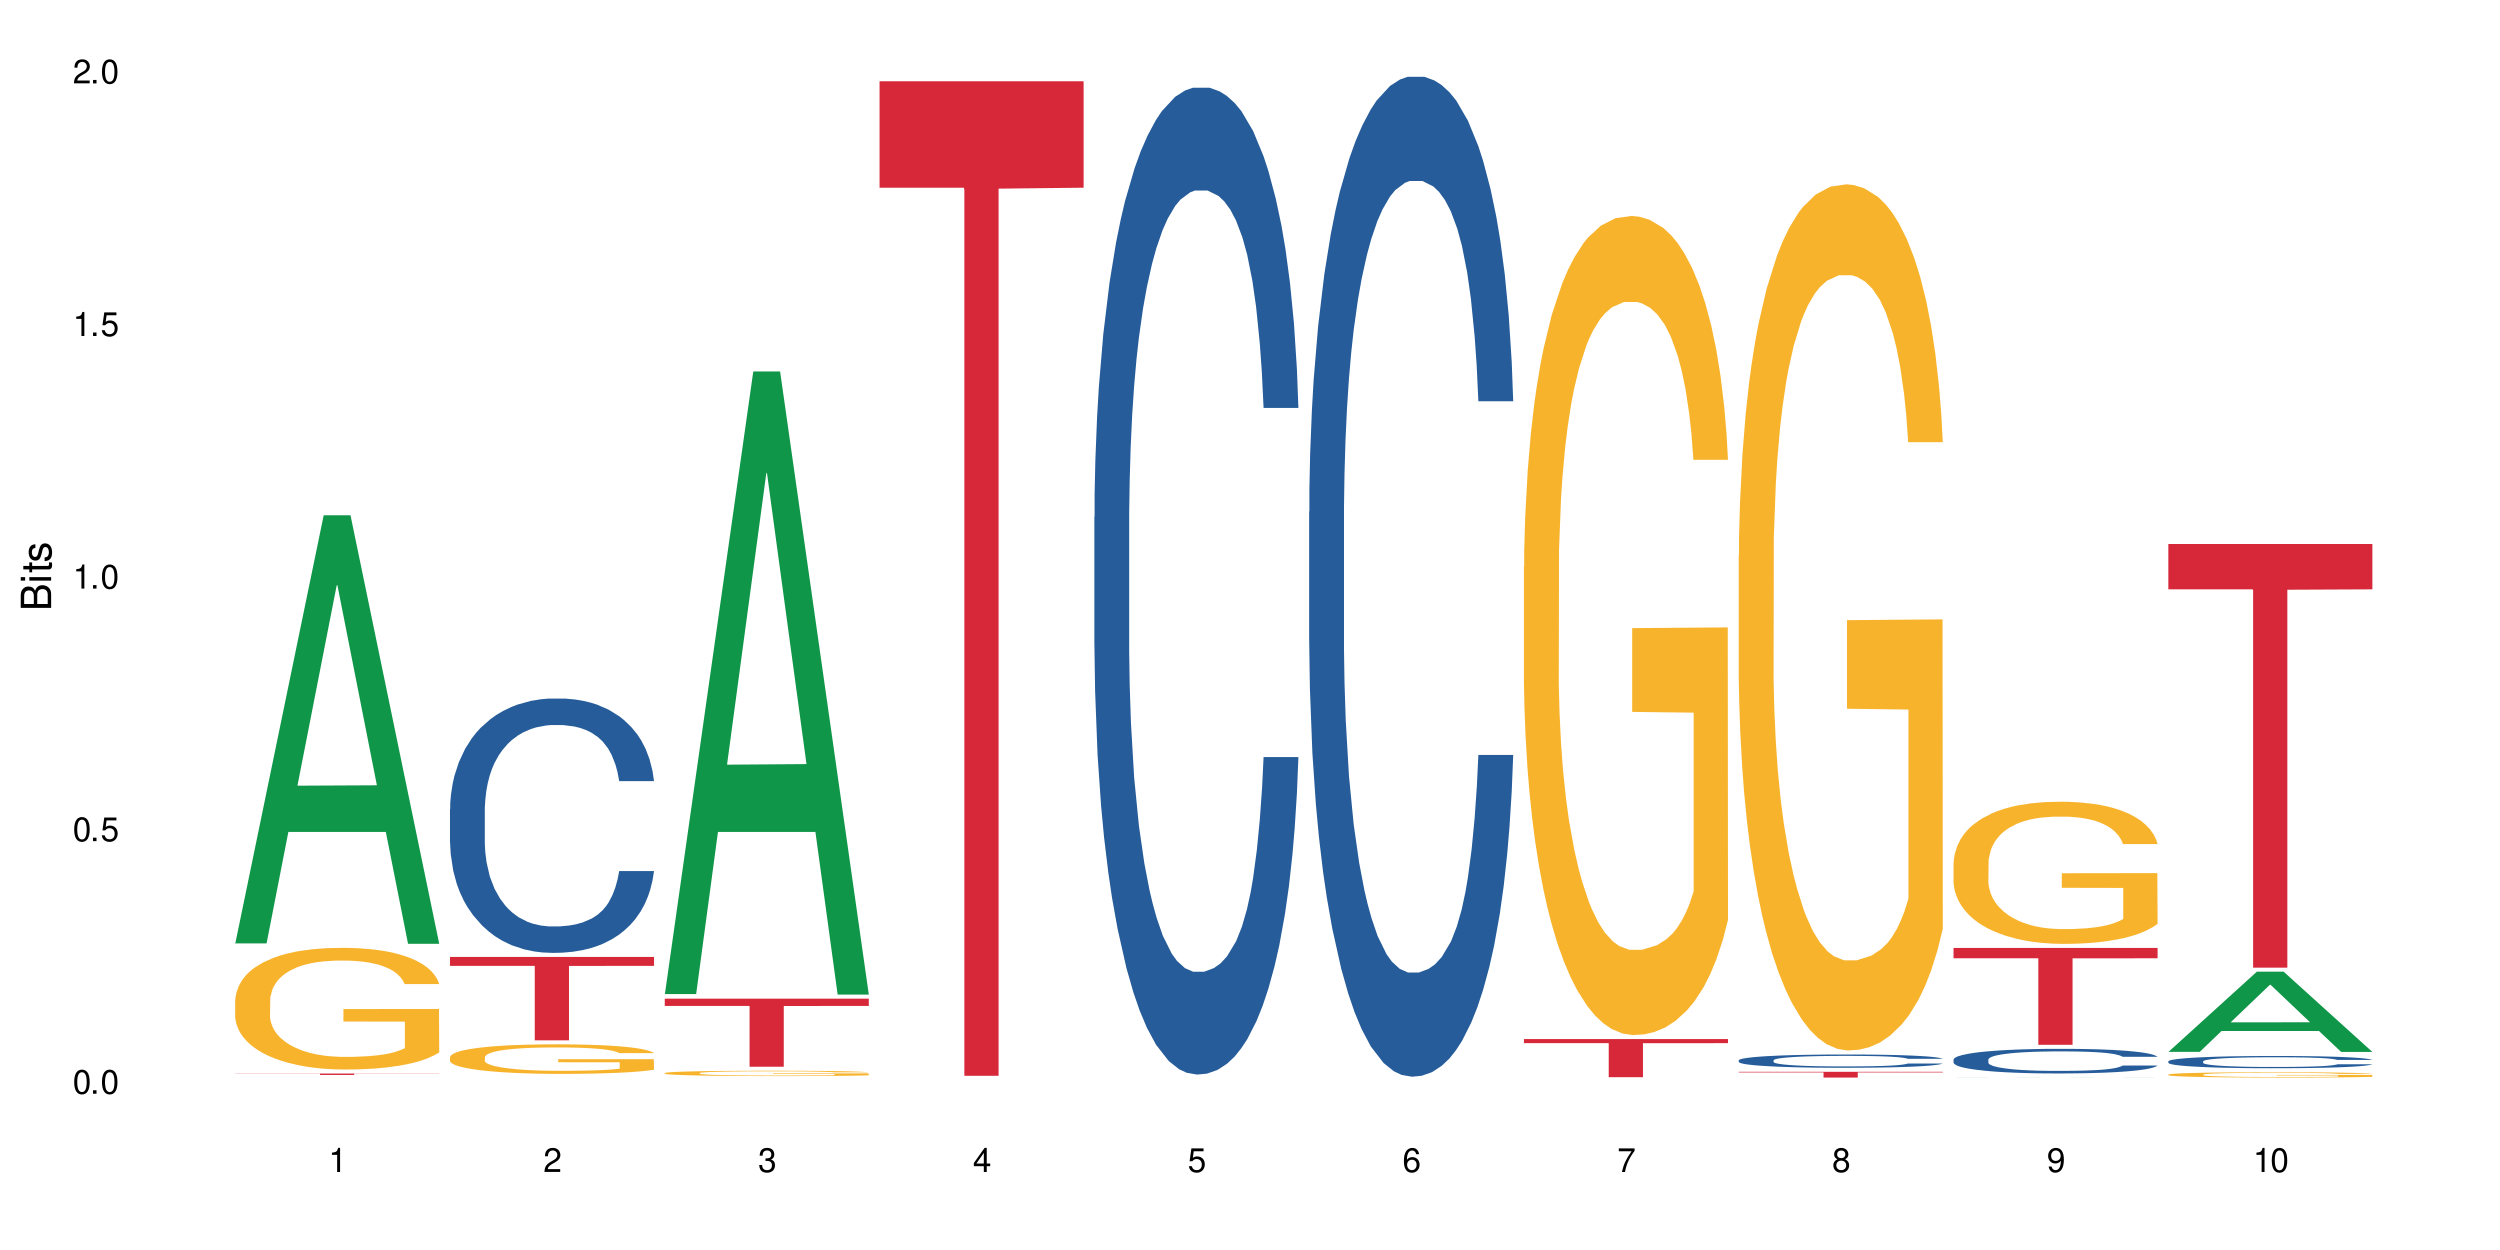 <?xml version="1.0" encoding="UTF-8"?>
<svg xmlns="http://www.w3.org/2000/svg" xmlns:xlink="http://www.w3.org/1999/xlink" width="720" height="360" viewBox="0 0 720 360">
<defs>
<g>
<g id="glyph-0-0">
</g>
<g id="glyph-0-1">
<path d="M 2.641 -6.938 C 2 -6.938 1.422 -6.656 1.078 -6.172 C 0.641 -5.562 0.406 -4.641 0.406 -3.359 C 0.406 -1.016 1.188 0.219 2.641 0.219 C 4.078 0.219 4.859 -1.016 4.859 -3.297 C 4.859 -4.641 4.656 -5.547 4.203 -6.172 C 3.844 -6.656 3.281 -6.938 2.641 -6.938 Z M 2.641 -6.188 C 3.547 -6.188 4 -5.25 4 -3.375 C 4 -1.406 3.562 -0.484 2.625 -0.484 C 1.734 -0.484 1.281 -1.438 1.281 -3.344 C 1.281 -5.25 1.734 -6.188 2.641 -6.188 Z M 2.641 -6.188 "/>
</g>
<g id="glyph-0-2">
<path d="M 1.828 -1 L 0.828 -1 L 0.828 0 L 1.828 0 Z M 1.828 -1 "/>
</g>
<g id="glyph-0-3">
<path d="M 4.562 -6.797 L 1.062 -6.797 L 0.547 -3.094 L 1.328 -3.094 C 1.719 -3.562 2.047 -3.734 2.578 -3.734 C 3.484 -3.734 4.062 -3.109 4.062 -2.094 C 4.062 -1.125 3.484 -0.531 2.578 -0.531 C 1.828 -0.531 1.375 -0.906 1.188 -1.672 L 0.328 -1.672 C 0.453 -1.109 0.547 -0.844 0.75 -0.594 C 1.125 -0.078 1.828 0.219 2.594 0.219 C 3.969 0.219 4.922 -0.781 4.922 -2.219 C 4.922 -3.562 4.031 -4.484 2.719 -4.484 C 2.25 -4.484 1.859 -4.359 1.469 -4.062 L 1.734 -5.969 L 4.562 -5.969 Z M 4.562 -6.797 "/>
</g>
<g id="glyph-0-4">
<path d="M 2.484 -4.938 L 2.484 0 L 3.328 0 L 3.328 -6.938 L 2.766 -6.938 C 2.469 -5.875 2.281 -5.734 0.984 -5.562 L 0.984 -4.938 Z M 2.484 -4.938 "/>
</g>
<g id="glyph-0-5">
<path d="M 4.859 -0.828 L 1.281 -0.828 C 1.359 -1.406 1.672 -1.781 2.5 -2.281 L 3.469 -2.828 C 4.406 -3.344 4.906 -4.062 4.906 -4.906 C 4.906 -5.484 4.672 -6.031 4.266 -6.406 C 3.859 -6.766 3.375 -6.938 2.719 -6.938 C 1.859 -6.938 1.219 -6.625 0.844 -6.031 C 0.609 -5.672 0.5 -5.234 0.484 -4.531 L 1.328 -4.531 C 1.359 -5.016 1.406 -5.281 1.531 -5.516 C 1.75 -5.938 2.188 -6.203 2.703 -6.203 C 3.469 -6.203 4.031 -5.641 4.031 -4.891 C 4.031 -4.344 3.719 -3.859 3.125 -3.516 L 2.234 -3 C 0.812 -2.172 0.406 -1.531 0.328 -0.016 L 4.859 -0.016 Z M 4.859 -0.828 "/>
</g>
<g id="glyph-0-6">
<path d="M 2.125 -3.188 L 2.578 -3.188 C 3.5 -3.188 3.984 -2.766 3.984 -1.922 C 3.984 -1.062 3.469 -0.531 2.594 -0.531 C 1.656 -0.531 1.203 -1 1.156 -2.016 L 0.312 -2.016 C 0.344 -1.453 0.438 -1.094 0.609 -0.781 C 0.953 -0.109 1.625 0.219 2.547 0.219 C 3.953 0.219 4.859 -0.625 4.859 -1.938 C 4.859 -2.828 4.516 -3.297 3.703 -3.594 C 4.344 -3.844 4.656 -4.328 4.656 -5.031 C 4.656 -6.219 3.875 -6.938 2.578 -6.938 C 1.203 -6.938 0.484 -6.172 0.453 -4.703 L 1.297 -4.703 C 1.312 -5.125 1.344 -5.359 1.453 -5.578 C 1.641 -5.969 2.062 -6.203 2.594 -6.203 C 3.344 -6.203 3.797 -5.75 3.797 -5 C 3.797 -4.516 3.609 -4.219 3.25 -4.047 C 3.016 -3.953 2.703 -3.922 2.125 -3.906 Z M 2.125 -3.188 "/>
</g>
<g id="glyph-0-7">
<path d="M 3.141 -1.672 L 3.141 0 L 3.984 0 L 3.984 -1.672 L 4.984 -1.672 L 4.984 -2.438 L 3.984 -2.438 L 3.984 -6.938 L 3.359 -6.938 L 0.266 -2.578 L 0.266 -1.672 Z M 3.141 -2.438 L 1 -2.438 L 3.141 -5.5 Z M 3.141 -2.438 "/>
</g>
<g id="glyph-0-8">
<path d="M 4.781 -5.125 C 4.609 -6.266 3.891 -6.938 2.844 -6.938 C 2.094 -6.938 1.422 -6.578 1.031 -5.953 C 0.594 -5.266 0.406 -4.422 0.406 -3.172 C 0.406 -2 0.578 -1.25 0.984 -0.641 C 1.359 -0.078 1.953 0.219 2.703 0.219 C 3.984 0.219 4.922 -0.75 4.922 -2.094 C 4.922 -3.375 4.062 -4.281 2.844 -4.281 C 2.172 -4.281 1.641 -4.031 1.281 -3.516 C 1.281 -5.234 1.828 -6.188 2.797 -6.188 C 3.391 -6.188 3.797 -5.797 3.938 -5.125 Z M 2.734 -3.531 C 3.547 -3.531 4.062 -2.953 4.062 -2.031 C 4.062 -1.156 3.484 -0.531 2.703 -0.531 C 1.922 -0.531 1.328 -1.188 1.328 -2.078 C 1.328 -2.938 1.906 -3.531 2.734 -3.531 Z M 2.734 -3.531 "/>
</g>
<g id="glyph-0-9">
<path d="M 4.984 -6.797 L 0.438 -6.797 L 0.438 -5.969 L 4.109 -5.969 C 2.5 -3.656 1.828 -2.234 1.328 0 L 2.219 0 C 2.594 -2.172 3.453 -4.047 4.984 -6.094 Z M 4.984 -6.797 "/>
</g>
<g id="glyph-0-10">
<path d="M 3.75 -3.656 C 4.469 -4.094 4.688 -4.438 4.688 -5.078 C 4.688 -6.172 3.844 -6.938 2.641 -6.938 C 1.438 -6.938 0.594 -6.172 0.594 -5.094 C 0.594 -4.438 0.812 -4.094 1.516 -3.656 C 0.734 -3.266 0.359 -2.703 0.359 -1.922 C 0.359 -0.656 1.281 0.219 2.641 0.219 C 3.984 0.219 4.922 -0.656 4.922 -1.922 C 4.922 -2.703 4.531 -3.266 3.75 -3.656 Z M 2.641 -6.188 C 3.359 -6.188 3.812 -5.75 3.812 -5.062 C 3.812 -4.406 3.344 -3.984 2.641 -3.984 C 1.922 -3.984 1.453 -4.406 1.453 -5.078 C 1.453 -5.75 1.922 -6.188 2.641 -6.188 Z M 2.641 -3.266 C 3.484 -3.266 4.062 -2.719 4.062 -1.906 C 4.062 -1.078 3.484 -0.531 2.625 -0.531 C 1.797 -0.531 1.219 -1.094 1.219 -1.906 C 1.219 -2.719 1.781 -3.266 2.641 -3.266 Z M 2.641 -3.266 "/>
</g>
<g id="glyph-0-11">
<path d="M 0.516 -1.578 C 0.672 -0.453 1.406 0.219 2.438 0.219 C 3.188 0.219 3.859 -0.141 4.266 -0.766 C 4.688 -1.453 4.891 -2.297 4.891 -3.547 C 4.891 -4.719 4.703 -5.453 4.312 -6.078 C 3.938 -6.641 3.344 -6.938 2.594 -6.938 C 1.297 -6.938 0.359 -5.969 0.359 -4.625 C 0.359 -3.344 1.234 -2.453 2.453 -2.453 C 3.094 -2.453 3.578 -2.672 4.016 -3.203 C 4 -1.484 3.469 -0.531 2.5 -0.531 C 1.906 -0.531 1.484 -0.906 1.359 -1.578 Z M 2.578 -6.203 C 3.375 -6.203 3.969 -5.531 3.969 -4.641 C 3.969 -3.797 3.391 -3.188 2.547 -3.188 C 1.734 -3.188 1.234 -3.766 1.234 -4.688 C 1.234 -5.562 1.797 -6.203 2.578 -6.203 Z M 2.578 -6.203 "/>
</g>
<g id="glyph-1-0">
</g>
<g id="glyph-1-1">
<path d="M 0 -0.953 L 0 -4.891 C 0 -5.719 -0.234 -6.344 -0.734 -6.797 C -1.188 -7.234 -1.812 -7.469 -2.5 -7.469 C -3.547 -7.469 -4.188 -7 -4.625 -5.875 C -4.984 -6.688 -5.625 -7.094 -6.531 -7.094 C -7.172 -7.094 -7.734 -6.859 -8.141 -6.391 C -8.562 -5.922 -8.75 -5.344 -8.75 -4.5 L -8.75 -0.953 Z M -4.984 -2.062 L -7.766 -2.062 L -7.766 -4.219 C -7.766 -4.844 -7.688 -5.203 -7.453 -5.5 C -7.219 -5.812 -6.859 -5.969 -6.375 -5.969 C -5.891 -5.969 -5.531 -5.812 -5.297 -5.5 C -5.062 -5.203 -4.984 -4.844 -4.984 -4.219 Z M -0.984 -2.062 L -4 -2.062 L -4 -4.781 C -4 -5.766 -3.438 -6.359 -2.484 -6.359 C -1.547 -6.359 -0.984 -5.766 -0.984 -4.781 Z M -0.984 -2.062 "/>
</g>
<g id="glyph-1-2">
<path d="M -6.281 -1.797 L -6.281 -0.797 L 0 -0.797 L 0 -1.797 Z M -8.75 -1.797 L -8.75 -0.797 L -7.484 -0.797 L -7.484 -1.797 Z M -8.75 -1.797 "/>
</g>
<g id="glyph-1-3">
<path d="M -6.281 -3.047 L -6.281 -2.016 L -8.016 -2.016 L -8.016 -1.016 L -6.281 -1.016 L -6.281 -0.172 L -5.469 -0.172 L -5.469 -1.016 L -0.719 -1.016 C -0.078 -1.016 0.281 -1.453 0.281 -2.234 C 0.281 -2.5 0.25 -2.719 0.188 -3.047 L -0.641 -3.047 C -0.609 -2.906 -0.594 -2.766 -0.594 -2.562 C -0.594 -2.141 -0.719 -2.016 -1.156 -2.016 L -5.469 -2.016 L -5.469 -3.047 Z M -6.281 -3.047 "/>
</g>
<g id="glyph-1-4">
<path d="M -4.531 -5.25 C -5.766 -5.25 -6.469 -4.422 -6.469 -2.969 C -6.469 -1.516 -5.719 -0.562 -4.547 -0.562 C -3.562 -0.562 -3.094 -1.062 -2.734 -2.562 L -2.516 -3.484 C -2.344 -4.188 -2.094 -4.469 -1.641 -4.469 C -1.047 -4.469 -0.641 -3.875 -0.641 -3 C -0.641 -2.453 -0.797 -2 -1.062 -1.75 C -1.25 -1.594 -1.422 -1.531 -1.875 -1.469 L -1.875 -0.406 C -0.422 -0.453 0.281 -1.266 0.281 -2.922 C 0.281 -4.5 -0.5 -5.516 -1.719 -5.516 C -2.656 -5.516 -3.172 -4.984 -3.469 -3.734 L -3.703 -2.766 C -3.891 -1.953 -4.156 -1.609 -4.594 -1.609 C -5.188 -1.609 -5.547 -2.125 -5.547 -2.938 C -5.547 -3.75 -5.203 -4.172 -4.531 -4.203 Z M -4.531 -5.25 "/>
</g>
</g>
</defs>
<rect x="-72" y="-36" width="864" height="432" fill="rgb(100%, 100%, 100%)" fill-opacity="1"/>
<path fill-rule="nonzero" fill="rgb(6.275%, 58.824%, 28.235%)" fill-opacity="1" d="M 67.73 271.703 L 67.793 271.59 L 93.223 148.402 L 100.945 148.402 L 126.5 271.82 L 117.52 271.82 L 111.117 239.605 L 83.051 239.605 L 76.773 271.703 L 67.73 271.703 L 85.75 226.277 L 108.543 226.16 L 97.176 168.566 L 97.051 168.453 L 96.926 168.801 L 85.688 226.16 L 85.75 226.277 Z M 67.73 271.703 "/>
<path fill-rule="nonzero" fill="rgb(96.863%, 70.196%, 16.863%)" fill-opacity="1" d="M 67.73 287.988 L 67.801 287.957 L 67.801 287.316 L 68.09 285.875 L 68.805 283.891 L 69.738 282.258 L 70.742 280.98 L 71.387 280.309 L 72.461 279.348 L 73.395 278.641 L 75.758 277.203 L 78.77 275.859 L 80.418 275.281 L 82.281 274.738 L 84.93 274.129 L 86.148 273.906 L 89.875 273.395 L 94.105 273.074 L 98.762 272.977 L 100.914 273.008 L 103.852 273.137 L 107.863 273.488 L 110.16 273.809 L 111.949 274.129 L 113.812 274.547 L 116.105 275.188 L 118.258 275.953 L 119.977 276.723 L 121.695 277.684 L 123.129 278.707 L 124.348 279.828 L 125.422 281.172 L 126.07 282.293 L 126.5 283.41 L 116.535 283.41 L 115.965 282.293 L 115.32 281.426 L 114.242 280.371 L 113.168 279.602 L 112.094 278.996 L 110.086 278.164 L 108.367 277.648 L 106.215 277.203 L 104.137 276.914 L 101.773 276.723 L 100.34 276.656 L 96.543 276.656 L 93.102 276.883 L 91.094 277.137 L 89.66 277.395 L 87.656 277.875 L 86.438 278.258 L 85.719 278.516 L 83.57 279.508 L 82.137 280.402 L 81.348 281.012 L 80.344 281.973 L 79.629 282.836 L 78.84 284.117 L 78.41 285.074 L 77.836 287.254 L 77.766 293.012 L 77.98 294.23 L 78.41 295.543 L 78.984 296.695 L 79.844 297.91 L 80.703 298.84 L 82.207 300.086 L 83.496 300.918 L 84.5 301.461 L 86.438 302.328 L 87.227 302.613 L 89.09 303.191 L 91.023 303.641 L 93.387 304.023 L 95.18 304.215 L 98.047 304.375 L 101.703 304.375 L 106 304.184 L 108.727 303.926 L 110.59 303.672 L 111.809 303.445 L 113.312 303.094 L 114.387 302.773 L 115.391 302.422 L 116.609 301.879 L 116.609 294.23 L 98.906 294.199 L 98.906 290.613 L 126.426 290.582 L 126.5 303.094 L 124.992 303.961 L 123.129 304.793 L 121.34 305.43 L 119.477 305.977 L 116.824 306.582 L 114.672 306.969 L 111.375 307.414 L 108.367 307.703 L 105.215 307.895 L 102.418 307.992 L 99.121 308.023 L 96.184 307.961 L 93.031 307.77 L 90.52 307.512 L 88.227 307.191 L 85.934 306.777 L 83.066 306.105 L 81.203 305.559 L 79.27 304.887 L 77.336 304.086 L 75.613 303.223 L 74.469 302.551 L 73.32 301.781 L 72.102 300.824 L 70.957 299.734 L 70.098 298.742 L 69.309 297.621 L 68.734 296.566 L 68.16 295.125 L 67.875 293.973 L 67.73 292.98 Z M 67.73 287.988 "/>
<path fill-rule="nonzero" fill="rgb(83.922%, 15.686%, 22.353%)" fill-opacity="1" d="M 67.73 309.18 L 126.5 309.18 L 126.5 309.227 L 102.008 309.227 L 102.008 309.586 L 92.152 309.586 L 92.152 309.227 L 67.73 309.227 Z M 67.73 309.18 "/>
<path fill-rule="nonzero" fill="rgb(14.51%, 36.078%, 60%)" fill-opacity="1" d="M 129.594 233.059 L 129.664 232.992 L 129.664 231.387 L 129.879 228.844 L 130.379 225.629 L 130.883 223.418 L 132.172 219.469 L 133.965 215.652 L 135.828 212.707 L 137.188 210.965 L 138.406 209.625 L 141.203 207.148 L 142.992 205.875 L 144.93 204.738 L 147.293 203.602 L 149.016 202.93 L 152.883 201.859 L 155.75 201.391 L 157.973 201.191 L 162.773 201.191 L 165.641 201.457 L 167.719 201.793 L 170.012 202.328 L 171.949 202.93 L 175.316 204.402 L 178.324 206.277 L 179.688 207.348 L 181.836 209.426 L 183.484 211.434 L 184.633 213.176 L 185.922 215.652 L 187.07 218.664 L 187.93 222.078 L 188.359 224.957 L 178.324 224.957 L 177.824 222.281 L 177.25 220.203 L 176.176 217.461 L 175.102 215.52 L 173.598 213.578 L 172.234 212.305 L 170.371 211.031 L 168.723 210.23 L 167.004 209.625 L 165.355 209.223 L 162.199 208.824 L 158.547 208.824 L 157.184 208.957 L 154.391 209.492 L 152.883 209.961 L 150.734 210.898 L 149.23 211.77 L 147.438 213.109 L 146.219 214.246 L 144.715 215.988 L 143.641 217.527 L 142.422 219.734 L 141.703 221.41 L 141.059 223.285 L 140.484 225.496 L 140.055 227.836 L 139.77 230.316 L 139.625 232.727 L 139.625 243.102 L 139.77 245.516 L 140.129 248.324 L 141.059 252.41 L 142.422 255.957 L 143.996 258.77 L 145.504 260.781 L 146.363 261.715 L 147.508 262.789 L 149.301 264.129 L 151.879 265.465 L 153.387 266 L 155.68 266.539 L 158.043 266.805 L 161.199 266.805 L 163.992 266.539 L 165.855 266.203 L 167.789 265.668 L 170.441 264.527 L 172.09 263.457 L 173.523 262.184 L 174.598 260.914 L 175.316 259.844 L 176.391 257.766 L 177.25 255.488 L 177.895 253.148 L 178.324 250.871 L 188.359 250.871 L 187.93 253.547 L 187.285 256.16 L 186.641 258.102 L 185.637 260.445 L 184.488 262.52 L 182.84 264.863 L 181.48 266.402 L 179.688 268.078 L 178.039 269.348 L 176.246 270.488 L 173.598 271.828 L 171.875 272.496 L 170.012 273.098 L 167.789 273.633 L 164.996 274.102 L 161.984 274.371 L 159.191 274.438 L 156.18 274.305 L 153.957 274.035 L 151.02 273.434 L 147.367 272.23 L 144.715 270.957 L 142.637 269.684 L 140.844 268.344 L 138.836 266.539 L 136.258 263.59 L 134.68 261.316 L 133.605 259.441 L 132.387 256.828 L 131.527 254.484 L 130.523 250.734 L 129.809 245.98 L 129.594 242.301 Z M 129.594 233.059 "/>
<path fill-rule="nonzero" fill="rgb(96.863%, 70.196%, 16.863%)" fill-opacity="1" d="M 129.594 304.414 L 129.664 304.406 L 129.664 304.254 L 129.949 303.902 L 130.668 303.422 L 131.598 303.023 L 132.602 302.715 L 133.246 302.551 L 134.32 302.32 L 135.254 302.148 L 137.617 301.797 L 140.629 301.473 L 142.277 301.332 L 144.141 301.199 L 146.793 301.051 L 148.012 300.996 L 151.738 300.875 L 155.965 300.797 L 160.625 300.773 L 162.773 300.781 L 165.711 300.812 L 169.727 300.898 L 172.02 300.977 L 173.812 301.051 L 175.676 301.152 L 177.969 301.309 L 180.117 301.496 L 181.836 301.68 L 183.559 301.914 L 184.992 302.164 L 186.211 302.434 L 187.285 302.762 L 187.93 303.031 L 188.359 303.305 L 178.398 303.305 L 177.824 303.031 L 177.18 302.824 L 176.105 302.566 L 175.031 302.379 L 173.953 302.234 L 171.949 302.031 L 170.227 301.906 L 168.078 301.797 L 166 301.727 L 163.633 301.68 L 162.199 301.664 L 158.402 301.664 L 154.961 301.719 L 152.957 301.781 L 151.523 301.844 L 149.516 301.961 L 148.297 302.055 L 147.582 302.117 L 145.43 302.355 L 143.996 302.574 L 143.207 302.723 L 142.207 302.957 L 141.488 303.164 L 140.699 303.477 L 140.27 303.707 L 139.695 304.238 L 139.625 305.637 L 139.84 305.93 L 140.27 306.25 L 140.844 306.527 L 141.703 306.824 L 142.562 307.047 L 144.07 307.352 L 145.359 307.555 L 146.363 307.684 L 148.297 307.895 L 149.086 307.965 L 150.949 308.105 L 152.883 308.215 L 155.25 308.309 L 157.039 308.352 L 159.906 308.391 L 163.562 308.391 L 167.863 308.344 L 170.586 308.285 L 172.449 308.223 L 173.668 308.168 L 175.172 308.082 L 176.246 308.004 L 177.25 307.918 L 178.469 307.785 L 178.469 305.93 L 160.766 305.922 L 160.766 305.051 L 188.289 305.043 L 188.359 308.082 L 186.855 308.293 L 184.992 308.492 L 183.199 308.648 L 181.336 308.781 L 178.684 308.93 L 176.535 309.02 L 173.238 309.129 L 170.227 309.199 L 167.074 309.246 L 164.277 309.27 L 160.984 309.277 L 158.043 309.262 L 154.891 309.215 L 152.383 309.152 L 150.09 309.074 L 147.797 308.977 L 144.93 308.812 L 143.066 308.68 L 141.129 308.516 L 139.195 308.324 L 137.477 308.113 L 136.328 307.949 L 135.184 307.762 L 133.965 307.531 L 132.816 307.266 L 131.957 307.023 L 131.168 306.754 L 130.594 306.496 L 130.023 306.148 L 129.734 305.867 L 129.594 305.629 Z M 129.594 304.414 "/>
<path fill-rule="nonzero" fill="rgb(83.922%, 15.686%, 22.353%)" fill-opacity="1" d="M 129.594 275.594 L 188.359 275.594 L 188.359 278.168 L 163.867 278.188 L 163.867 299.613 L 154.012 299.613 L 154.012 278.211 L 153.871 278.168 L 129.594 278.168 Z M 129.594 275.594 "/>
<path fill-rule="nonzero" fill="rgb(6.275%, 58.824%, 28.235%)" fill-opacity="1" d="M 191.453 286.285 L 191.516 286.113 L 216.945 106.977 L 224.668 106.977 L 250.219 286.453 L 241.242 286.453 L 234.84 239.602 L 206.773 239.602 L 200.492 286.285 L 191.453 286.285 L 209.473 220.223 L 232.266 220.055 L 220.898 136.301 L 220.773 136.133 L 220.648 136.637 L 209.41 220.055 L 209.473 220.223 Z M 191.453 286.285 "/>
<path fill-rule="nonzero" fill="rgb(96.863%, 70.196%, 16.863%)" fill-opacity="1" d="M 191.453 309.031 L 191.523 309.031 L 191.523 309.004 L 191.812 308.938 L 192.527 308.852 L 193.461 308.781 L 194.461 308.723 L 195.109 308.695 L 196.184 308.652 L 197.113 308.621 L 199.48 308.559 L 202.488 308.5 L 204.137 308.477 L 206 308.449 L 208.652 308.426 L 209.871 308.414 L 213.598 308.391 L 217.828 308.379 L 222.484 308.375 L 224.637 308.375 L 227.574 308.383 L 231.586 308.395 L 233.879 308.41 L 235.672 308.426 L 237.535 308.441 L 239.828 308.469 L 241.98 308.504 L 243.699 308.539 L 245.418 308.578 L 246.852 308.625 L 248.07 308.676 L 249.145 308.734 L 249.789 308.781 L 250.219 308.832 L 240.258 308.832 L 239.684 308.781 L 239.039 308.742 L 237.965 308.699 L 236.891 308.664 L 235.816 308.637 L 233.809 308.602 L 232.09 308.578 L 229.938 308.559 L 227.859 308.547 L 225.496 308.539 L 224.062 308.535 L 220.262 308.535 L 216.824 308.547 L 214.816 308.555 L 213.383 308.566 L 211.375 308.59 L 210.156 308.605 L 209.441 308.617 L 207.293 308.66 L 205.859 308.699 L 205.07 308.727 L 204.066 308.77 L 203.348 308.805 L 202.562 308.863 L 202.133 308.902 L 201.559 309 L 201.484 309.25 L 201.703 309.305 L 202.133 309.363 L 202.703 309.414 L 203.566 309.465 L 204.426 309.508 L 205.93 309.562 L 207.219 309.598 L 208.223 309.621 L 210.156 309.66 L 210.945 309.672 L 212.809 309.699 L 214.746 309.719 L 217.109 309.734 L 218.902 309.742 L 221.77 309.75 L 225.422 309.75 L 229.723 309.742 L 232.445 309.73 L 234.309 309.719 L 235.527 309.707 L 237.035 309.695 L 238.109 309.68 L 239.113 309.664 L 240.332 309.641 L 240.332 309.305 L 222.629 309.305 L 222.629 309.148 L 250.148 309.145 L 250.219 309.695 L 248.715 309.73 L 246.852 309.77 L 245.059 309.797 L 243.195 309.82 L 240.547 309.848 L 238.395 309.863 L 235.098 309.883 L 232.09 309.895 L 228.934 309.902 L 226.141 309.906 L 222.844 309.91 L 219.906 309.906 L 216.75 309.898 L 214.242 309.887 L 209.656 309.855 L 206.789 309.824 L 204.926 309.801 L 202.992 309.773 L 201.055 309.738 L 199.336 309.699 L 198.191 309.668 L 197.043 309.637 L 195.824 309.594 L 194.68 309.547 L 193.816 309.504 L 193.031 309.453 L 192.457 309.406 L 191.883 309.344 L 191.598 309.293 L 191.453 309.25 Z M 191.453 309.031 "/>
<path fill-rule="nonzero" fill="rgb(83.922%, 15.686%, 22.353%)" fill-opacity="1" d="M 191.453 287.609 L 250.219 287.609 L 250.219 289.707 L 225.727 289.727 L 225.727 307.215 L 215.875 307.215 L 215.875 289.746 L 215.73 289.707 L 191.453 289.707 Z M 191.453 287.609 "/>
<path fill-rule="nonzero" fill="rgb(83.922%, 15.686%, 22.353%)" fill-opacity="1" d="M 253.312 23.395 L 312.082 23.395 L 312.082 54.059 L 287.59 54.328 L 287.59 309.84 L 277.734 309.84 L 277.734 54.594 L 277.594 54.059 L 253.312 54.059 Z M 253.312 23.395 "/>
<path fill-rule="nonzero" fill="rgb(14.51%, 36.078%, 60%)" fill-opacity="1" d="M 315.176 148.926 L 315.246 148.664 L 315.246 142.43 L 315.461 132.559 L 315.961 120.09 L 316.465 111.516 L 317.754 96.188 L 319.547 81.379 L 321.41 69.949 L 322.77 63.195 L 323.988 57.996 L 326.785 48.387 L 328.578 43.449 L 330.512 39.035 L 332.875 34.617 L 334.598 32.02 L 338.465 27.863 L 341.332 26.043 L 343.555 25.266 L 348.355 25.266 L 351.223 26.305 L 353.301 27.602 L 355.594 29.68 L 357.531 32.02 L 360.898 37.734 L 363.91 45.008 L 365.27 49.164 L 367.422 57.219 L 369.07 65.012 L 370.215 71.766 L 371.504 81.379 L 372.652 93.07 L 373.512 106.32 L 373.941 117.488 L 363.91 117.488 L 363.406 107.098 L 362.832 99.047 L 361.758 88.395 L 360.684 80.859 L 359.18 73.324 L 357.816 68.391 L 355.953 63.453 L 354.305 60.336 L 352.586 57.996 L 350.938 56.438 L 347.785 54.879 L 344.129 54.879 L 342.766 55.398 L 339.973 57.477 L 338.465 59.297 L 336.316 62.934 L 334.812 66.312 L 333.02 71.508 L 331.801 75.922 L 330.297 82.68 L 329.223 88.652 L 328.004 97.227 L 327.285 103.723 L 326.641 110.996 L 326.066 119.57 L 325.637 128.66 L 325.352 138.273 L 325.207 147.625 L 325.207 187.895 L 325.352 197.246 L 325.711 208.156 L 326.641 224.004 L 328.004 237.773 L 329.578 248.684 L 331.086 256.477 L 331.945 260.117 L 333.09 264.273 L 334.883 269.469 L 337.465 274.664 L 338.969 276.742 L 341.262 278.82 L 343.625 279.859 L 346.781 279.859 L 349.574 278.82 L 351.438 277.52 L 353.375 275.441 L 356.023 271.027 L 357.672 266.871 L 359.105 261.934 L 360.184 256.996 L 360.898 252.84 L 361.973 244.789 L 362.832 235.953 L 363.48 226.863 L 363.91 218.027 L 373.941 218.027 L 373.512 228.422 L 372.867 238.551 L 372.223 246.086 L 371.219 255.18 L 370.07 263.234 L 368.422 272.324 L 367.062 278.301 L 365.27 284.797 L 363.621 289.73 L 361.832 294.148 L 359.18 299.344 L 357.457 301.941 L 355.594 304.281 L 353.375 306.359 L 350.578 308.176 L 347.57 309.215 L 344.773 309.477 L 341.762 308.957 L 339.543 307.918 L 336.602 305.578 L 332.949 300.902 L 330.297 295.965 L 328.219 291.031 L 326.426 285.836 L 324.418 278.82 L 321.84 267.391 L 320.262 258.555 L 319.188 251.281 L 317.969 241.152 L 317.109 232.059 L 316.105 217.508 L 315.391 199.062 L 315.176 184.777 Z M 315.176 148.926 "/>
<path fill-rule="nonzero" fill="rgb(14.51%, 36.078%, 60%)" fill-opacity="1" d="M 377.035 147.41 L 377.105 147.148 L 377.105 140.828 L 377.32 130.828 L 377.824 118.191 L 378.324 109.504 L 379.617 93.973 L 381.406 78.969 L 383.27 67.387 L 384.633 60.543 L 385.852 55.277 L 388.645 45.539 L 390.438 40.539 L 392.371 36.062 L 394.738 31.59 L 396.457 28.957 L 400.328 24.742 L 403.195 22.902 L 405.414 22.113 L 410.219 22.113 L 413.086 23.164 L 415.164 24.48 L 417.457 26.586 L 419.391 28.957 L 422.758 34.746 L 425.77 42.117 L 427.133 46.328 L 429.281 54.488 L 430.93 62.387 L 432.078 69.23 L 433.367 78.969 L 434.512 90.816 L 435.375 104.242 L 435.805 115.559 L 425.77 115.559 L 425.27 105.031 L 424.695 96.871 L 423.621 86.078 L 422.543 78.445 L 421.039 70.809 L 419.68 65.809 L 417.816 60.809 L 416.168 57.648 L 414.445 55.277 L 412.797 53.699 L 409.645 52.121 L 405.988 52.121 L 404.629 52.648 L 401.832 54.754 L 400.328 56.594 L 398.176 60.281 L 396.672 63.703 L 394.879 68.969 L 393.664 73.441 L 392.156 80.285 L 391.082 86.34 L 389.863 95.027 L 389.148 101.609 L 388.504 108.98 L 387.93 117.664 L 387.5 126.879 L 387.211 136.617 L 387.07 146.094 L 387.07 186.895 L 387.211 196.371 L 387.57 207.43 L 388.504 223.484 L 389.863 237.438 L 391.441 248.492 L 392.945 256.391 L 393.805 260.074 L 394.953 264.285 L 396.742 269.551 L 399.324 274.816 L 400.828 276.922 L 403.121 279.027 L 405.488 280.082 L 408.641 280.082 L 411.438 279.027 L 413.301 277.711 L 415.234 275.605 L 417.887 271.129 L 419.535 266.918 L 420.969 261.918 L 422.043 256.914 L 422.758 252.703 L 423.836 244.543 L 424.695 235.594 L 425.34 226.379 L 425.77 217.43 L 435.805 217.43 L 435.375 227.961 L 434.727 238.227 L 434.082 245.859 L 433.078 255.074 L 431.934 263.234 L 430.285 272.445 L 428.922 278.5 L 427.133 285.082 L 425.484 290.082 L 423.691 294.559 L 421.039 299.824 L 419.32 302.457 L 417.457 304.824 L 415.234 306.93 L 412.438 308.773 L 409.43 309.824 L 406.633 310.09 L 403.625 309.562 L 401.402 308.508 L 398.465 306.141 L 394.809 301.402 L 392.156 296.402 L 390.078 291.398 L 388.289 286.133 L 386.281 279.027 L 383.699 267.445 L 382.125 258.496 L 381.047 251.125 L 379.832 240.859 L 378.969 231.645 L 377.969 216.902 L 377.25 198.215 L 377.035 183.738 Z M 377.035 147.41 "/>
<path fill-rule="nonzero" fill="rgb(96.863%, 70.196%, 16.863%)" fill-opacity="1" d="M 438.895 163.234 L 438.969 163.02 L 438.969 158.711 L 439.254 149.016 L 439.973 135.66 L 440.902 124.672 L 441.906 116.055 L 442.551 111.531 L 443.625 105.066 L 444.559 100.328 L 446.922 90.633 L 449.934 81.586 L 451.582 77.707 L 453.445 74.047 L 456.098 69.953 L 457.316 68.445 L 461.043 64.996 L 465.27 62.844 L 469.93 62.195 L 472.078 62.414 L 475.016 63.273 L 479.031 65.645 L 481.324 67.797 L 483.117 69.953 L 484.98 72.754 L 487.273 77.062 L 489.422 82.23 L 491.141 87.402 L 492.863 93.867 L 494.297 100.758 L 495.516 108.301 L 496.59 117.348 L 497.234 124.887 L 497.664 132.43 L 487.703 132.43 L 487.129 124.887 L 486.484 119.07 L 485.41 111.961 L 484.332 106.793 L 483.258 102.699 L 481.254 97.098 L 479.531 93.648 L 477.383 90.633 L 475.305 88.695 L 472.938 87.402 L 471.504 86.973 L 467.707 86.973 L 464.266 88.48 L 462.262 90.203 L 460.828 91.926 L 458.82 95.156 L 457.602 97.742 L 456.887 99.465 L 454.734 106.145 L 453.301 112.176 L 452.512 116.27 L 451.512 122.734 L 450.793 128.551 L 450.004 137.168 L 449.574 143.629 L 449 158.281 L 448.93 197.059 L 449.145 205.246 L 449.574 214.078 L 450.148 221.832 L 451.008 230.02 L 451.867 236.266 L 453.375 244.668 L 454.664 250.27 L 455.668 253.934 L 457.602 259.75 L 458.391 261.688 L 460.254 265.566 L 462.188 268.582 L 464.555 271.168 L 466.344 272.461 L 469.211 273.539 L 472.867 273.539 L 477.168 272.246 L 479.891 270.52 L 481.754 268.797 L 482.973 267.289 L 484.477 264.918 L 485.551 262.766 L 486.555 260.395 L 487.773 256.734 L 487.773 205.246 L 470.07 205.027 L 470.07 180.902 L 497.594 180.684 L 497.664 264.918 L 496.16 270.738 L 494.297 276.336 L 492.504 280.648 L 490.641 284.309 L 487.988 288.402 L 485.84 290.988 L 482.543 294.004 L 479.531 295.941 L 476.379 297.234 L 473.582 297.883 L 470.285 298.098 L 467.348 297.664 L 464.195 296.375 L 461.688 294.648 L 459.395 292.496 L 457.102 289.695 L 454.234 285.172 L 452.371 281.508 L 450.434 276.984 L 448.5 271.598 L 446.781 265.781 L 445.633 261.258 L 444.484 256.086 L 443.27 249.625 L 442.121 242.301 L 441.262 235.621 L 440.473 228.082 L 439.898 220.973 L 439.328 211.277 L 439.039 203.52 L 438.895 196.844 Z M 438.895 163.234 "/>
<path fill-rule="nonzero" fill="rgb(83.922%, 15.686%, 22.353%)" fill-opacity="1" d="M 438.895 299.254 L 497.664 299.254 L 497.664 300.43 L 473.172 300.441 L 473.172 310.238 L 463.316 310.238 L 463.316 300.449 L 463.176 300.43 L 438.895 300.43 Z M 438.895 299.254 "/>
<path fill-rule="nonzero" fill="rgb(14.51%, 36.078%, 60%)" fill-opacity="1" d="M 500.758 305.363 L 500.828 305.359 L 500.828 305.273 L 501.043 305.141 L 501.547 304.973 L 502.047 304.859 L 503.336 304.652 L 505.129 304.453 L 506.992 304.301 L 508.355 304.207 L 509.57 304.141 L 512.367 304.008 L 514.16 303.941 L 516.094 303.883 L 518.461 303.824 L 520.18 303.789 L 524.051 303.734 L 526.914 303.707 L 529.137 303.699 L 533.938 303.699 L 536.805 303.711 L 538.883 303.73 L 541.18 303.758 L 543.113 303.789 L 546.48 303.867 L 549.492 303.965 L 550.852 304.02 L 553.004 304.129 L 554.652 304.234 L 555.797 304.324 L 557.09 304.453 L 558.234 304.609 L 559.094 304.789 L 559.523 304.938 L 549.492 304.938 L 548.988 304.801 L 548.418 304.691 L 547.34 304.547 L 546.266 304.445 L 544.762 304.344 L 543.398 304.277 L 541.535 304.211 L 539.887 304.172 L 538.168 304.141 L 536.52 304.117 L 533.367 304.098 L 529.711 304.098 L 528.348 304.105 L 525.555 304.133 L 524.051 304.156 L 521.898 304.207 L 520.395 304.25 L 518.602 304.32 L 517.383 304.379 L 515.879 304.473 L 514.805 304.551 L 513.586 304.668 L 512.867 304.754 L 512.223 304.852 L 511.652 304.969 L 511.219 305.09 L 510.934 305.219 L 510.789 305.344 L 510.789 305.887 L 510.934 306.012 L 511.293 306.16 L 512.223 306.371 L 513.586 306.559 L 515.164 306.703 L 516.668 306.809 L 517.527 306.859 L 518.676 306.914 L 520.465 306.984 L 523.047 307.055 L 524.551 307.082 L 526.844 307.109 L 529.211 307.125 L 532.363 307.125 L 535.156 307.109 L 537.02 307.094 L 538.957 307.066 L 541.609 307.004 L 543.258 306.949 L 544.691 306.883 L 545.766 306.816 L 546.48 306.762 L 547.555 306.652 L 548.418 306.535 L 549.062 306.41 L 549.492 306.293 L 559.523 306.293 L 559.094 306.434 L 558.449 306.57 L 557.805 306.668 L 556.801 306.793 L 555.656 306.902 L 554.008 307.023 L 552.645 307.102 L 550.852 307.191 L 549.203 307.258 L 547.414 307.316 L 544.762 307.387 L 543.043 307.422 L 541.18 307.453 L 538.957 307.48 L 536.16 307.504 L 533.152 307.52 L 530.355 307.523 L 527.348 307.516 L 525.125 307.5 L 522.188 307.469 L 518.531 307.406 L 515.879 307.34 L 513.801 307.273 L 512.008 307.203 L 510.004 307.109 L 507.422 306.957 L 505.844 306.836 L 504.77 306.738 L 503.551 306.602 L 502.691 306.48 L 501.688 306.285 L 500.973 306.035 L 500.758 305.844 Z M 500.758 305.363 "/>
<path fill-rule="nonzero" fill="rgb(96.863%, 70.196%, 16.863%)" fill-opacity="1" d="M 500.758 159.926 L 500.828 159.699 L 500.828 155.141 L 501.117 144.891 L 501.832 130.766 L 502.766 119.145 L 503.766 110.031 L 504.414 105.25 L 505.488 98.414 L 506.418 93.402 L 508.785 83.148 L 511.793 73.582 L 513.441 69.48 L 515.305 65.609 L 517.957 61.281 L 519.176 59.684 L 522.902 56.039 L 527.133 53.762 L 531.789 53.078 L 533.938 53.305 L 536.879 54.219 L 540.891 56.723 L 543.184 59 L 544.977 61.281 L 546.84 64.242 L 549.133 68.797 L 551.281 74.266 L 553.004 79.734 L 554.723 86.566 L 556.156 93.859 L 557.375 101.832 L 558.449 111.398 L 559.094 119.375 L 559.523 127.348 L 549.562 127.348 L 548.988 119.375 L 548.344 113.223 L 547.27 105.703 L 546.195 100.238 L 545.121 95.91 L 543.113 89.984 L 541.395 86.34 L 539.242 83.148 L 537.164 81.102 L 534.801 79.734 L 533.367 79.277 L 529.566 79.277 L 526.129 80.871 L 524.121 82.695 L 522.688 84.516 L 520.68 87.934 L 519.461 90.668 L 518.746 92.492 L 516.598 99.555 L 515.164 105.934 L 514.375 110.262 L 513.371 117.094 L 512.652 123.246 L 511.867 132.359 L 511.438 139.195 L 510.863 154.688 L 510.789 195.691 L 511.004 204.352 L 511.438 213.691 L 512.008 221.891 L 512.867 230.551 L 513.73 237.156 L 515.234 246.043 L 516.523 251.965 L 517.527 255.836 L 519.461 261.988 L 520.25 264.039 L 522.113 268.141 L 524.051 271.328 L 526.414 274.062 L 528.207 275.43 L 531.074 276.57 L 534.727 276.57 L 539.027 275.203 L 541.75 273.379 L 543.613 271.559 L 544.832 269.961 L 546.34 267.457 L 547.414 265.18 L 548.418 262.672 L 549.633 258.801 L 549.633 204.352 L 531.934 204.121 L 531.934 178.605 L 559.453 178.379 L 559.523 267.457 L 558.02 273.609 L 556.156 279.531 L 554.363 284.086 L 552.5 287.961 L 549.852 292.289 L 547.699 295.023 L 544.402 298.211 L 541.395 300.262 L 538.238 301.629 L 535.445 302.312 L 532.148 302.539 L 529.211 302.086 L 526.055 300.719 L 523.547 298.895 L 521.254 296.617 L 518.961 293.656 L 516.094 288.871 L 514.23 285 L 512.297 280.215 L 510.359 274.52 L 508.641 268.367 L 507.492 263.582 L 506.348 258.117 L 505.129 251.281 L 503.98 243.535 L 503.121 236.473 L 502.332 228.5 L 501.762 220.98 L 501.188 210.73 L 500.902 202.527 L 500.758 195.465 Z M 500.758 159.926 "/>
<path fill-rule="nonzero" fill="rgb(83.922%, 15.686%, 22.353%)" fill-opacity="1" d="M 500.758 308.68 L 559.523 308.68 L 559.523 308.859 L 535.031 308.859 L 535.031 310.34 L 525.18 310.34 L 525.18 308.859 L 500.758 308.859 Z M 500.758 308.68 "/>
<path fill-rule="nonzero" fill="rgb(6.275%, 58.824%, 28.235%)" fill-opacity="1" d="M 562.617 310.34 L 562.68 310.34 L 588.109 310.312 L 595.832 310.312 L 621.387 310.34 L 612.406 310.34 L 606.004 310.332 L 577.938 310.332 L 571.66 310.34 L 562.617 310.34 L 580.637 310.328 L 603.43 310.328 L 592.066 310.316 L 591.812 310.316 L 580.574 310.328 L 580.637 310.328 Z M 562.617 310.34 "/>
<path fill-rule="nonzero" fill="rgb(14.51%, 36.078%, 60%)" fill-opacity="1" d="M 562.617 305.152 L 562.691 305.145 L 562.691 304.988 L 562.906 304.742 L 563.406 304.43 L 563.906 304.219 L 565.199 303.836 L 566.988 303.465 L 568.852 303.18 L 570.215 303.012 L 571.434 302.883 L 574.227 302.645 L 576.02 302.52 L 577.953 302.41 L 580.32 302.301 L 582.039 302.234 L 585.91 302.133 L 588.777 302.086 L 591 302.066 L 595.801 302.066 L 598.668 302.094 L 600.746 302.125 L 603.039 302.176 L 604.973 302.234 L 608.344 302.379 L 611.352 302.559 L 612.715 302.664 L 614.863 302.863 L 616.512 303.059 L 617.66 303.227 L 618.949 303.465 L 620.098 303.758 L 620.957 304.09 L 621.387 304.367 L 611.352 304.367 L 610.852 304.109 L 610.277 303.906 L 609.203 303.641 L 608.129 303.453 L 606.621 303.266 L 605.262 303.141 L 603.398 303.02 L 601.75 302.941 L 600.027 302.883 L 598.379 302.844 L 595.227 302.805 L 591.57 302.805 L 590.211 302.82 L 587.414 302.871 L 585.91 302.914 L 583.762 303.008 L 582.254 303.09 L 580.465 303.219 L 579.246 303.332 L 577.738 303.5 L 576.664 303.648 L 575.445 303.863 L 574.73 304.023 L 574.086 304.203 L 573.512 304.418 L 573.082 304.645 L 572.793 304.887 L 572.652 305.117 L 572.652 306.121 L 572.793 306.355 L 573.152 306.629 L 574.086 307.023 L 575.445 307.367 L 577.023 307.637 L 578.527 307.832 L 579.387 307.922 L 580.535 308.027 L 582.328 308.156 L 584.906 308.285 L 586.41 308.34 L 588.707 308.391 L 591.07 308.414 L 594.223 308.414 L 597.02 308.391 L 598.883 308.359 L 600.816 308.305 L 603.469 308.195 L 605.117 308.094 L 606.551 307.969 L 607.625 307.848 L 608.344 307.742 L 609.418 307.543 L 610.277 307.32 L 610.922 307.094 L 611.352 306.875 L 621.387 306.875 L 620.957 307.133 L 620.312 307.387 L 619.664 307.574 L 618.664 307.801 L 617.516 308 L 615.867 308.227 L 614.504 308.375 L 612.715 308.539 L 611.066 308.66 L 609.273 308.773 L 606.621 308.902 L 604.902 308.965 L 603.039 309.023 L 600.816 309.078 L 598.023 309.121 L 595.012 309.148 L 592.219 309.156 L 589.207 309.141 L 586.984 309.117 L 584.047 309.059 L 580.391 308.941 L 577.738 308.816 L 575.66 308.695 L 573.871 308.566 L 571.863 308.391 L 569.281 308.105 L 567.707 307.883 L 566.633 307.703 L 565.414 307.449 L 564.555 307.223 L 563.551 306.859 L 562.832 306.402 L 562.617 306.043 Z M 562.617 305.152 "/>
<path fill-rule="nonzero" fill="rgb(96.863%, 70.196%, 16.863%)" fill-opacity="1" d="M 562.617 248.43 L 562.691 248.391 L 562.691 247.645 L 562.977 245.961 L 563.691 243.645 L 564.625 241.738 L 565.629 240.242 L 566.273 239.457 L 567.348 238.336 L 568.281 237.512 L 570.645 235.828 L 573.656 234.258 L 575.305 233.586 L 577.168 232.949 L 579.816 232.238 L 581.035 231.977 L 584.762 231.379 L 588.992 231.004 L 593.648 230.895 L 595.801 230.93 L 598.738 231.082 L 602.754 231.492 L 605.047 231.867 L 606.836 232.238 L 608.699 232.727 L 610.992 233.473 L 613.145 234.371 L 614.863 235.27 L 616.586 236.391 L 618.016 237.586 L 619.234 238.895 L 620.312 240.465 L 620.957 241.773 L 621.387 243.082 L 611.426 243.082 L 610.852 241.773 L 610.207 240.766 L 609.129 239.531 L 608.055 238.633 L 606.98 237.922 L 604.973 236.949 L 603.254 236.352 L 601.105 235.828 L 599.023 235.492 L 596.66 235.27 L 595.227 235.191 L 591.43 235.191 L 587.988 235.453 L 585.98 235.754 L 584.547 236.055 L 582.543 236.613 L 581.324 237.062 L 580.605 237.363 L 578.457 238.52 L 577.023 239.566 L 576.234 240.277 L 575.23 241.398 L 574.516 242.41 L 573.727 243.906 L 573.297 245.027 L 572.723 247.57 L 572.652 254.301 L 572.867 255.723 L 573.297 257.254 L 573.871 258.602 L 574.73 260.02 L 575.59 261.105 L 577.094 262.562 L 578.387 263.535 L 579.387 264.172 L 581.324 265.18 L 582.113 265.52 L 583.977 266.191 L 585.91 266.715 L 588.273 267.164 L 590.066 267.387 L 592.934 267.574 L 596.59 267.574 L 600.891 267.352 L 603.613 267.051 L 605.477 266.75 L 606.695 266.488 L 608.199 266.078 L 609.273 265.703 L 610.277 265.293 L 611.496 264.656 L 611.496 255.723 L 593.793 255.684 L 593.793 251.496 L 621.312 251.457 L 621.387 266.078 L 619.879 267.09 L 618.016 268.059 L 616.227 268.809 L 614.363 269.445 L 611.711 270.156 L 609.559 270.602 L 606.266 271.125 L 603.254 271.465 L 600.102 271.688 L 597.305 271.801 L 594.008 271.836 L 591.07 271.762 L 587.918 271.539 L 585.41 271.238 L 583.113 270.863 L 580.82 270.379 L 577.953 269.594 L 576.09 268.957 L 574.156 268.172 L 572.223 267.238 L 570.5 266.227 L 569.355 265.441 L 568.207 264.547 L 566.988 263.426 L 565.844 262.152 L 564.984 260.992 L 564.195 259.684 L 563.621 258.449 L 563.047 256.77 L 562.762 255.422 L 562.617 254.262 Z M 562.617 248.43 "/>
<path fill-rule="nonzero" fill="rgb(83.922%, 15.686%, 22.353%)" fill-opacity="1" d="M 562.617 272.996 L 621.387 272.996 L 621.387 275.984 L 596.895 276.008 L 596.895 300.91 L 587.039 300.91 L 587.039 276.035 L 586.895 275.984 L 562.617 275.984 Z M 562.617 272.996 "/>
<path fill-rule="nonzero" fill="rgb(6.275%, 58.824%, 28.235%)" fill-opacity="1" d="M 624.48 302.945 L 624.543 302.922 L 649.969 279.848 L 657.691 279.848 L 683.246 302.965 L 674.27 302.965 L 667.863 296.934 L 639.797 296.934 L 633.52 302.945 L 624.48 302.945 L 642.5 294.438 L 665.289 294.414 L 653.926 283.625 L 653.801 283.605 L 653.676 283.668 L 642.438 294.414 L 642.5 294.438 Z M 624.48 302.945 "/>
<path fill-rule="nonzero" fill="rgb(14.51%, 36.078%, 60%)" fill-opacity="1" d="M 624.48 305.656 L 624.551 305.656 L 624.551 305.578 L 624.766 305.453 L 625.266 305.301 L 625.77 305.195 L 627.059 305.004 L 628.852 304.82 L 630.715 304.68 L 632.074 304.594 L 633.293 304.531 L 636.09 304.41 L 637.879 304.348 L 639.816 304.293 L 642.18 304.238 L 643.902 304.207 L 647.77 304.156 L 650.637 304.133 L 652.859 304.125 L 657.66 304.125 L 660.527 304.137 L 662.605 304.152 L 664.898 304.18 L 666.836 304.207 L 670.203 304.277 L 673.215 304.367 L 674.574 304.422 L 676.727 304.52 L 678.375 304.617 L 679.52 304.699 L 680.809 304.82 L 681.957 304.965 L 682.816 305.129 L 683.246 305.27 L 673.215 305.27 L 672.711 305.141 L 672.137 305.039 L 671.062 304.906 L 669.988 304.812 L 668.484 304.719 L 667.121 304.66 L 665.258 304.598 L 663.609 304.559 L 661.891 304.531 L 660.242 304.512 L 657.086 304.492 L 653.434 304.492 L 652.07 304.496 L 649.277 304.523 L 647.77 304.547 L 645.621 304.59 L 644.117 304.633 L 642.324 304.699 L 641.105 304.754 L 639.602 304.836 L 638.527 304.91 L 637.309 305.016 L 636.59 305.098 L 635.945 305.188 L 635.371 305.293 L 634.941 305.406 L 634.656 305.527 L 634.512 305.641 L 634.512 306.141 L 634.656 306.258 L 635.016 306.395 L 635.945 306.59 L 637.309 306.762 L 638.883 306.895 L 640.391 306.992 L 641.25 307.039 L 642.395 307.09 L 644.188 307.152 L 646.766 307.219 L 648.273 307.246 L 650.566 307.27 L 652.93 307.281 L 656.086 307.281 L 658.879 307.27 L 660.742 307.254 L 662.68 307.227 L 665.328 307.172 L 666.977 307.121 L 668.41 307.062 L 669.488 307 L 670.203 306.949 L 671.277 306.848 L 672.137 306.738 L 672.781 306.625 L 673.215 306.516 L 683.246 306.516 L 682.816 306.645 L 682.172 306.77 L 681.527 306.863 L 680.523 306.977 L 679.375 307.078 L 677.727 307.191 L 676.367 307.266 L 674.574 307.344 L 672.926 307.406 L 671.133 307.461 L 668.484 307.523 L 666.762 307.559 L 664.898 307.586 L 662.68 307.613 L 659.883 307.633 L 656.871 307.648 L 654.078 307.652 L 651.066 307.645 L 648.848 307.633 L 645.906 307.602 L 642.254 307.543 L 639.602 307.484 L 637.523 307.422 L 635.73 307.355 L 633.723 307.27 L 631.145 307.129 L 629.566 307.02 L 628.492 306.93 L 627.273 306.801 L 626.414 306.691 L 625.41 306.508 L 624.695 306.281 L 624.48 306.102 Z M 624.48 305.656 "/>
<path fill-rule="nonzero" fill="rgb(96.863%, 70.196%, 16.863%)" fill-opacity="1" d="M 624.48 309.465 L 624.551 309.461 L 624.551 309.434 L 624.836 309.371 L 625.555 309.285 L 626.484 309.215 L 627.488 309.156 L 628.133 309.129 L 629.207 309.086 L 630.141 309.055 L 632.504 308.992 L 635.516 308.934 L 637.164 308.91 L 639.027 308.887 L 641.68 308.859 L 642.898 308.848 L 646.625 308.828 L 650.852 308.812 L 655.512 308.809 L 657.66 308.809 L 660.598 308.816 L 664.613 308.832 L 666.906 308.844 L 668.699 308.859 L 670.562 308.875 L 672.855 308.906 L 675.004 308.938 L 676.727 308.973 L 678.445 309.012 L 679.879 309.059 L 681.098 309.105 L 682.172 309.164 L 682.816 309.215 L 683.246 309.266 L 673.285 309.266 L 672.711 309.215 L 672.066 309.176 L 670.992 309.133 L 669.918 309.098 L 668.84 309.07 L 666.836 309.035 L 665.113 309.012 L 662.965 308.992 L 660.887 308.98 L 658.52 308.973 L 657.086 308.969 L 653.289 308.969 L 649.848 308.98 L 647.844 308.988 L 646.41 309 L 644.402 309.023 L 643.184 309.039 L 642.469 309.051 L 640.316 309.094 L 638.883 309.133 L 638.098 309.16 L 637.094 309.199 L 636.375 309.238 L 635.586 309.293 L 635.156 309.336 L 634.586 309.43 L 634.512 309.684 L 634.727 309.734 L 635.156 309.793 L 635.73 309.844 L 636.59 309.898 L 637.449 309.938 L 638.957 309.992 L 640.246 310.027 L 641.25 310.051 L 643.184 310.09 L 643.973 310.102 L 645.836 310.129 L 647.77 310.148 L 650.137 310.164 L 651.926 310.172 L 654.793 310.18 L 658.449 310.18 L 662.75 310.172 L 665.473 310.16 L 667.336 310.148 L 668.555 310.141 L 670.059 310.125 L 671.133 310.109 L 672.137 310.094 L 673.355 310.07 L 673.355 309.734 L 655.656 309.734 L 655.656 309.578 L 683.176 309.578 L 683.246 310.125 L 681.742 310.16 L 679.879 310.199 L 678.086 310.227 L 676.223 310.25 L 673.57 310.277 L 671.422 310.293 L 668.125 310.312 L 665.113 310.324 L 661.961 310.332 L 659.168 310.336 L 655.871 310.34 L 652.93 310.336 L 649.777 310.328 L 647.27 310.316 L 642.684 310.285 L 639.816 310.254 L 637.953 310.23 L 636.016 310.203 L 634.082 310.168 L 632.363 310.129 L 631.215 310.102 L 630.07 310.066 L 628.852 310.023 L 627.703 309.977 L 626.844 309.934 L 626.055 309.883 L 625.48 309.84 L 624.91 309.777 L 624.621 309.727 L 624.48 309.684 Z M 624.48 309.465 "/>
<path fill-rule="nonzero" fill="rgb(83.922%, 15.686%, 22.353%)" fill-opacity="1" d="M 624.48 156.668 L 683.246 156.668 L 683.246 169.73 L 658.754 169.844 L 658.754 278.691 L 648.898 278.691 L 648.898 169.961 L 648.758 169.73 L 624.48 169.73 Z M 624.48 156.668 "/>
<g fill="rgb(0%, 0%, 0%)" fill-opacity="1">
<use xlink:href="#glyph-0-1" x="20.965" y="314.993"/>
<use xlink:href="#glyph-0-2" x="25.965" y="314.993"/>
<use xlink:href="#glyph-0-1" x="28.965" y="314.993"/>
</g>
<g fill="rgb(0%, 0%, 0%)" fill-opacity="1">
<use xlink:href="#glyph-0-1" x="20.965" y="242.251"/>
<use xlink:href="#glyph-0-2" x="25.965" y="242.251"/>
<use xlink:href="#glyph-0-3" x="28.965" y="242.251"/>
</g>
<g fill="rgb(0%, 0%, 0%)" fill-opacity="1">
<use xlink:href="#glyph-0-4" x="20.965" y="169.509"/>
<use xlink:href="#glyph-0-2" x="25.965" y="169.509"/>
<use xlink:href="#glyph-0-1" x="28.965" y="169.509"/>
</g>
<g fill="rgb(0%, 0%, 0%)" fill-opacity="1">
<use xlink:href="#glyph-0-4" x="20.965" y="96.767"/>
<use xlink:href="#glyph-0-2" x="25.965" y="96.767"/>
<use xlink:href="#glyph-0-3" x="28.965" y="96.767"/>
</g>
<g fill="rgb(0%, 0%, 0%)" fill-opacity="1">
<use xlink:href="#glyph-0-5" x="20.965" y="24.024"/>
<use xlink:href="#glyph-0-2" x="25.965" y="24.024"/>
<use xlink:href="#glyph-0-1" x="28.965" y="24.024"/>
</g>
<g fill="rgb(0%, 0%, 0%)" fill-opacity="1">
<use xlink:href="#glyph-0-4" x="94.613" y="337.532"/>
</g>
<g fill="rgb(0%, 0%, 0%)" fill-opacity="1">
<use xlink:href="#glyph-0-5" x="156.477" y="337.532"/>
</g>
<g fill="rgb(0%, 0%, 0%)" fill-opacity="1">
<use xlink:href="#glyph-0-6" x="218.336" y="337.532"/>
</g>
<g fill="rgb(0%, 0%, 0%)" fill-opacity="1">
<use xlink:href="#glyph-0-7" x="280.199" y="337.532"/>
</g>
<g fill="rgb(0%, 0%, 0%)" fill-opacity="1">
<use xlink:href="#glyph-0-3" x="342.059" y="337.532"/>
</g>
<g fill="rgb(0%, 0%, 0%)" fill-opacity="1">
<use xlink:href="#glyph-0-8" x="403.918" y="337.532"/>
</g>
<g fill="rgb(0%, 0%, 0%)" fill-opacity="1">
<use xlink:href="#glyph-0-9" x="465.781" y="337.532"/>
</g>
<g fill="rgb(0%, 0%, 0%)" fill-opacity="1">
<use xlink:href="#glyph-0-10" x="527.641" y="337.532"/>
</g>
<g fill="rgb(0%, 0%, 0%)" fill-opacity="1">
<use xlink:href="#glyph-0-11" x="589.5" y="337.532"/>
</g>
<g fill="rgb(0%, 0%, 0%)" fill-opacity="1">
<use xlink:href="#glyph-0-4" x="648.863" y="337.532"/>
<use xlink:href="#glyph-0-1" x="653.863" y="337.532"/>
</g>
<g fill="rgb(0%, 0%, 0%)" fill-opacity="1">
<use xlink:href="#glyph-1-1" x="14.725" y="176.012"/>
<use xlink:href="#glyph-1-2" x="14.725" y="168.012"/>
<use xlink:href="#glyph-1-3" x="14.725" y="165.012"/>
<use xlink:href="#glyph-1-4" x="14.725" y="162.012"/>
</g>
</svg>
